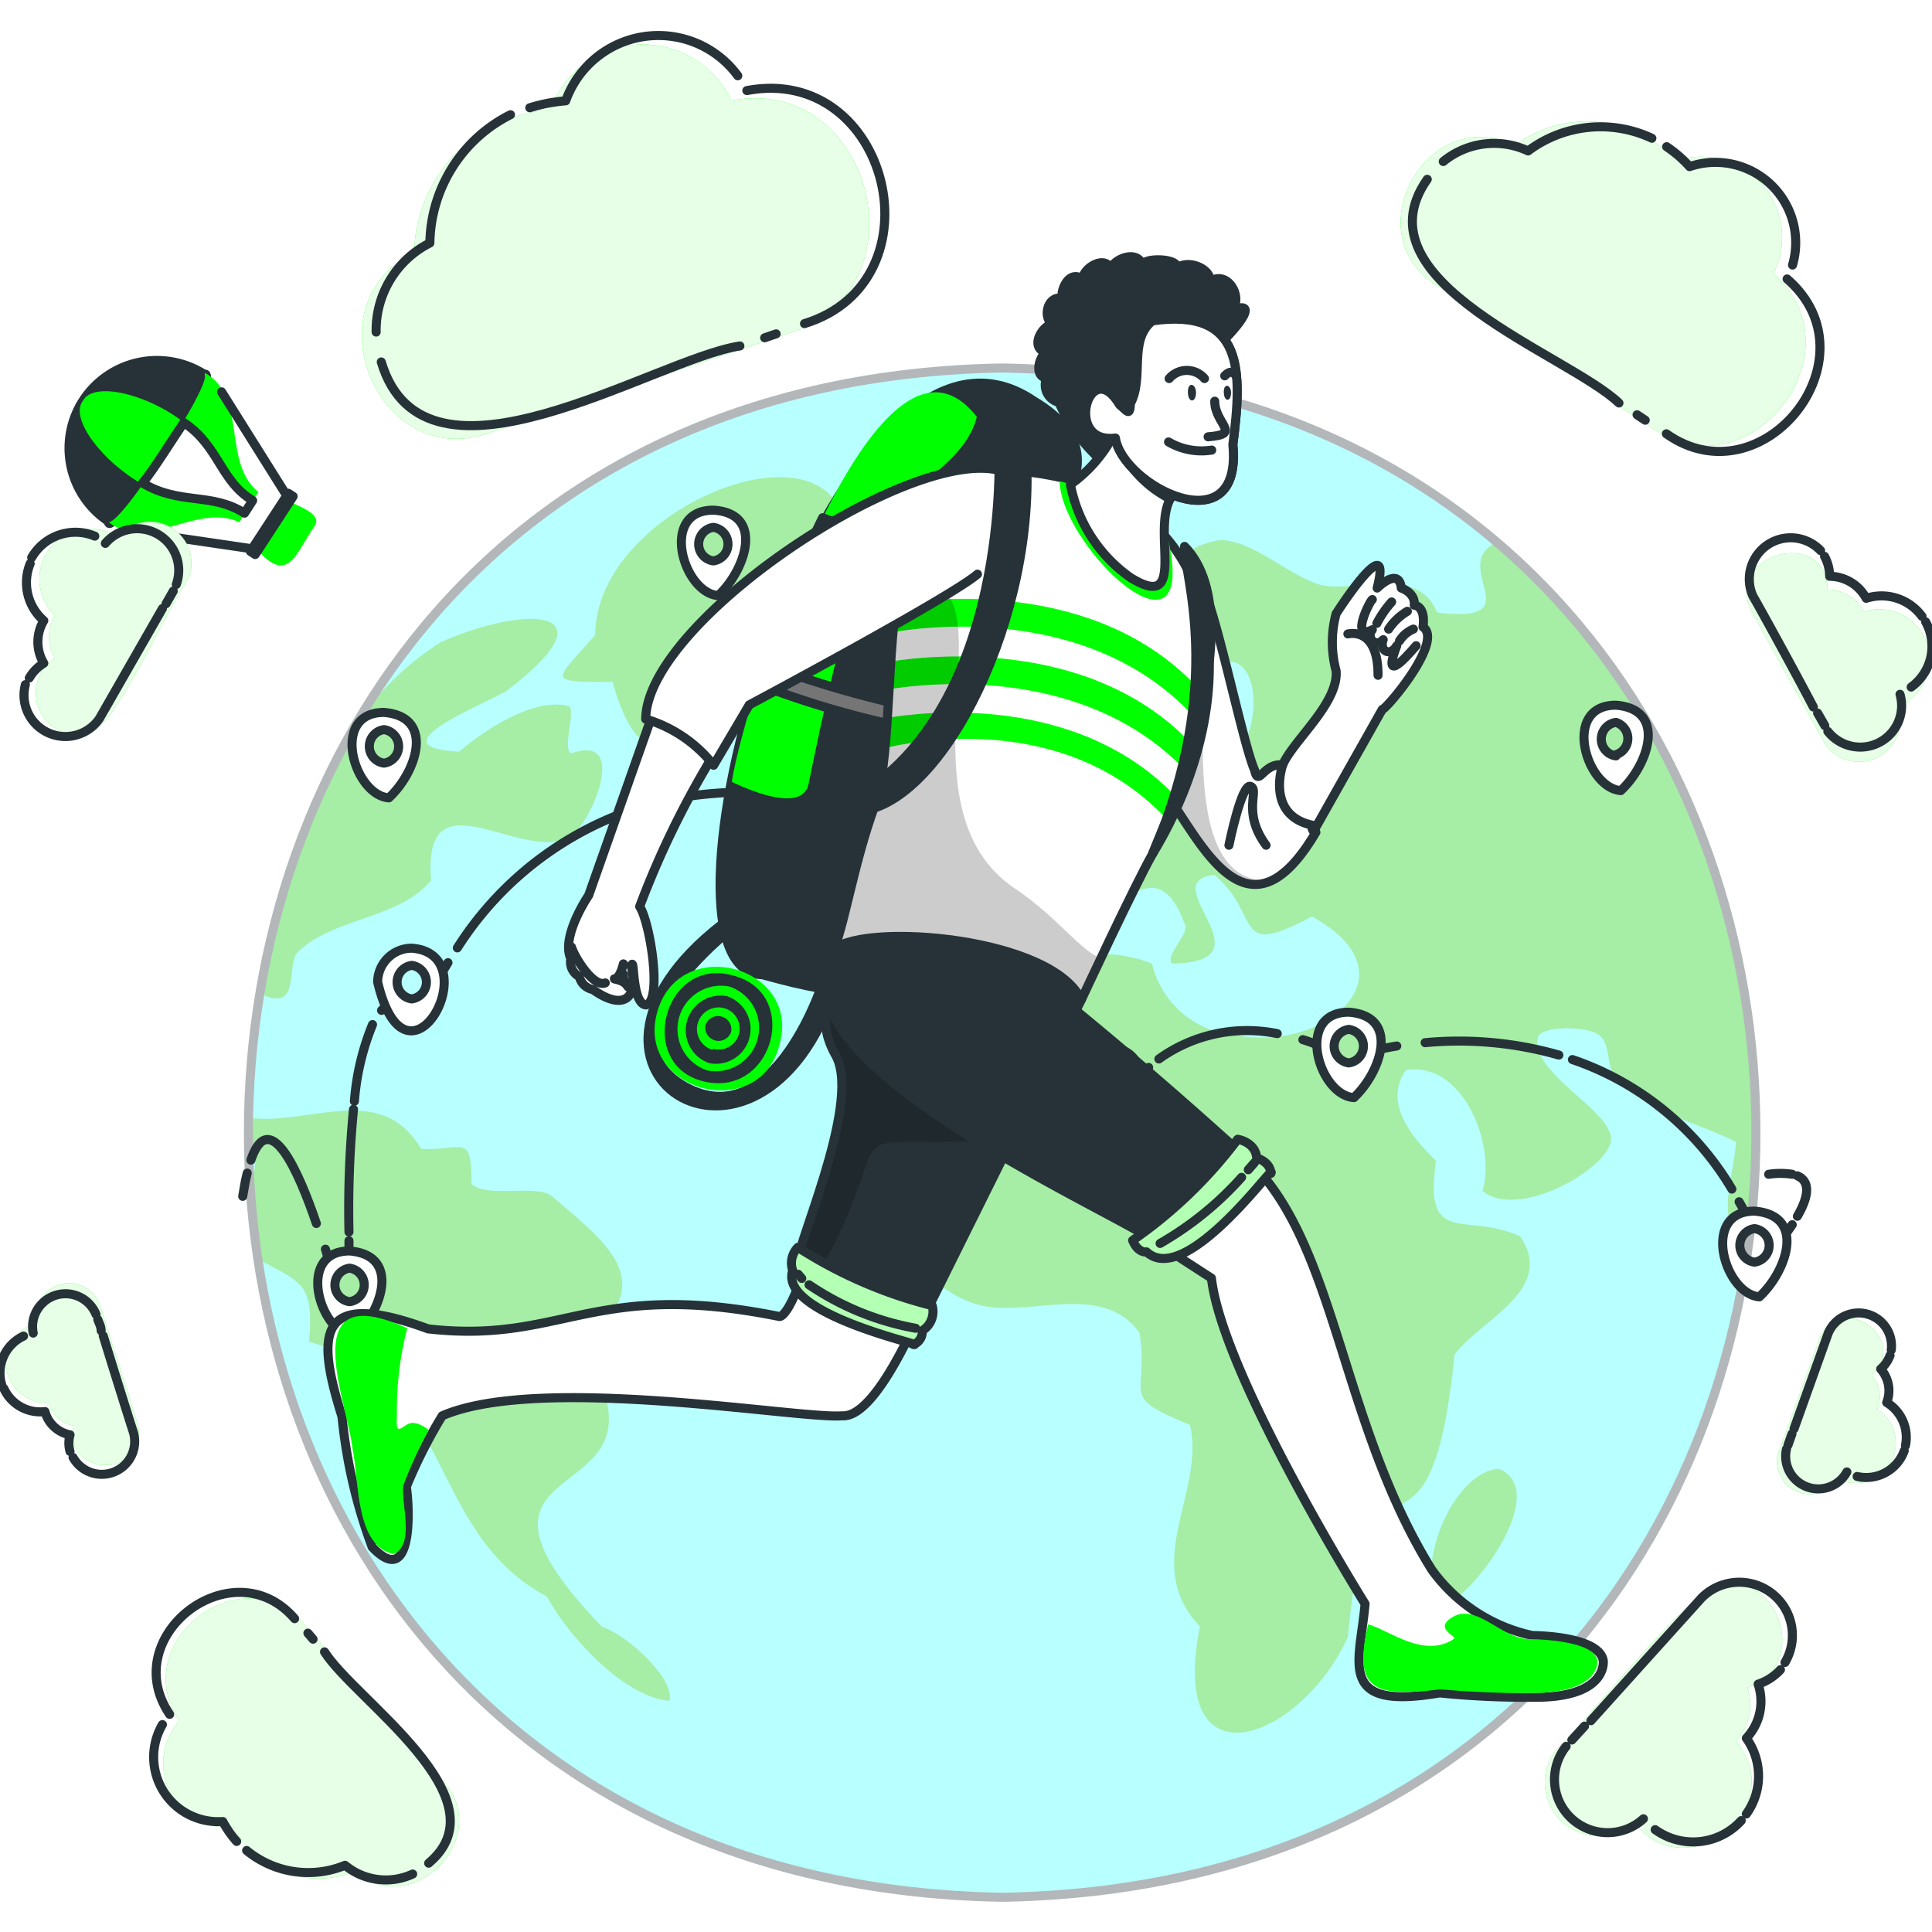 <svg xmlns="http://www.w3.org/2000/svg" xmlns:xlink="http://www.w3.org/1999/xlink" viewBox="0 0 64 64"><defs><style>.cls-1,.cls-10,.cls-11,.cls-12,.cls-13,.cls-14,.cls-15,.cls-16,.cls-17,.cls-18,.cls-19,.cls-8,.cls-9{fill:none;}.cls-2,.cls-20,.cls-22,.cls-28{fill:#fff;}.cls-3{opacity:0.35;}.cls-4{fill:#3ff;}.cls-5{clip-path:url(#clip-path);}.cls-6{fill:lime;}.cls-26,.cls-7{opacity:0.2;}.cls-10,.cls-11,.cls-12,.cls-13,.cls-14,.cls-15,.cls-16,.cls-17,.cls-18,.cls-19,.cls-20,.cls-23,.cls-24,.cls-8,.cls-9{stroke:#263238;stroke-linecap:round;stroke-linejoin:round;stroke-width:0.3px;}.cls-9{stroke-dasharray:7.8 4.88 7.8 4.88;}.cls-10{stroke-dasharray:7.8 4.88 7.8 4.88 7.8 4.88;}.cls-11{stroke-dasharray:7.2 4.5 7.2 4.5;}.cls-12{stroke-dasharray:5.91 3.69 5.91 3.69;}.cls-13{stroke-dasharray:5.91 3.69 5.91 3.69 5.91 3.69;}.cls-14{stroke-dasharray:9.68 6.05 9.68 6.05;}.cls-15{stroke-dasharray:9.68 6.05 9.68 6.05 9.68 6.05;}.cls-16{stroke-dasharray:4.57 2.85 4.57 2.85;}.cls-17{stroke-dasharray:4.57 2.85 4.57 2.85 4.57 2.85;}.cls-18{stroke-dasharray:2.69 1.68 2.69 1.68;}.cls-19{stroke-dasharray:7.4 4.62 7.4 4.62;}.cls-21,.cls-23{fill:#263238;}.cls-22{opacity:0.9;}.cls-22,.cls-26,.cls-28{isolation:isolate;}.cls-24{fill:#757575;}.cls-25{clip-path:url(#clip-path-2);}.cls-27{clip-path:url(#clip-path-3);}.cls-28{opacity:0.7;}.cls-29{clip-path:url(#clip-path-4);}.cls-30{clip-path:url(#clip-path-5);}.cls-31{clip-path:url(#clip-path-6);}</style><clipPath id="clip-path"><path class="cls-1" d="M33.2,12.19c33.29.57,33.29,50.09,0,50.66C-.1,62.28-.09,12.75,33.2,12.19Z"/></clipPath><clipPath id="clip-path-2"><path class="cls-1" d="M35.82,33.12,30.51,43.81s-3.14-.7-4.08-1.88c-.26-.24,2.13-5.29,1.27-6.94-1.74-3,3.51-4.07,5.14-4.51.19.12,3.08,1.64,3.13,1.8Z"/></clipPath><clipPath id="clip-path-3"><path class="cls-1" d="M26.43,41.32a14.89,14.89,0,0,0,4.45,1.93.74.74,0,0,1-.33.83.45.45,0,0,1-.29.46c.52.05-4.49-1-4-2.45A.75.75,0,0,1,26.43,41.32Z"/></clipPath><clipPath id="clip-path-4"><path class="cls-1" d="M37.52,41.09A15.09,15.09,0,0,0,41,37.74s.59.09.63.62c0,0,.45.12.47.51.22-.49-2.81,3.82-4.12,2.6C38,41.47,37.71,41.54,37.52,41.09Z"/></clipPath><clipPath id="clip-path-5"><path class="cls-1" d="M39.72,19.21c.5.66,1.43,5.38,1.84,6.3.13.59.29-.25.93-.17,0,0-.58,1.67,1,2a.15.15,0,0,0,.1.23c-2.31,3.92-3.87.15-5-1.32C38.66,26.23,39,18.34,39.72,19.21Z"/></clipPath><clipPath id="clip-path-6"><path class="cls-1" d="M38.19,28.27c3.1-5.1,2.88-12.21-4.76-12.69-5-.88-3.4,8.15-4.47,11.16-.66,1.83-.93,3.61-1.32,4.69,1.11-.87,7.2-.38,8.18,1.69C35.82,33.12,37.59,29.32,38.19,28.27Z"/></clipPath></defs><g id="Bg"><rect class="cls-2" width="64" height="64"/></g><g id="Layer_2" data-name="Layer 2"><g id="freepik--World--inject-2" class="cls-3"><path class="cls-4" d="M33.2,12.19c33.29.57,33.29,50.09,0,50.66C-.1,62.28-.09,12.75,33.2,12.19Z"/><g class="cls-5"><path class="cls-6" d="M20.29,22.59c-2.24,0-1.93,0-.57-1.56,0-4.89,10.73-8.37,7.8-.89-.69.81-2.2.82-3,1.45C23,23.4,21.54,26.91,20.29,22.59Z"/><path class="cls-6" d="M49.66,48.66c-1.54.05-2.93,3.48-1.88,4.57C48.94,52.75,51.35,49.36,49.66,48.66Z"/><path class="cls-6" d="M34.3,25.48c1.57.36,2.19-3.28.48-2.6-.45,1.21,0,1.14-1.4,1.27C32.89,24.92,33.37,25.7,34.3,25.48Z"/><path class="cls-6" d="M49.42,18.06c-1.27.8,1.29,2.61-1.81,2.23-.65-1.58-2.65-.63-3.89-.92-1.07-.33-2.18-1.44-3.27-1.48-2.2.24-4,3.78-2.3,5.53,1.19.52,1.67,0,1.75-1.13,2.36-2,2.37,4.6-1.43,3.5-.31-.14,0-1.31-.32-1.59-1.86-1.08-1.23.47-1.35,1.59-.87.48-2.46.44-2.61,1.84,1.23,2.09-.15.8-1.24,1.15-.72,1.35.52,3.35,2.11,2.35.39-1.76.37-1.28,2-1.14,1.08-1,1.73-.66,2.21.68.06.33-.68,1-.44,1.25,3.38-.06-.67-2.72,1.4-2.94,1.61,1.36.55,2.81,3.23,1.38,3.5,1.92.43,4.48-2.47,3.94a3.11,3.11,0,0,1-2.83-2.38c-3.64-1.44-8.31,2.31-8,6.09-2.31,1.44.25,4.65,2.21,5.2,1.65.48,4.11-.81,5.38.94.33,2.15-.75,2.06,1.67,3.05.52,2.24-1.66,4.58.33,6.68-1.08,5.43,3.34,3.78,4.9.35.66-7.46,2.7-1.06,3.53-9.35.83-1.15,3.38-2.14,2.18-3.92-1.81-.84-3.21.39-2.79-2.51-.79-.76-1.76-1.91-1-3,1.9-.32,3,2.5,2.54,4,1.15.94,3.95-.61,4.24-1.58s-2.71-2.3-2.4-3.51c.1-.39,1.6-.37,2-.09s.28,1,.5,1.31c.94,1.23,2.81,1.6,4.06,2.25-.13,1.56-.81,2.63.64,4A25.35,25.35,0,0,0,49.42,18Z"/><path class="cls-6" d="M19.94,53.89c-6-6.23,3-3.52-.69-9.29,2.54-2.1,1.13-3.2-1-5-.55-.36-2.15.09-2.63-.38,0-1.73-.27-1.09-1.67-1.16-1.41-2.4-4-.56-6.09-1.1v.66c.75.22.8,1.55.06,1.74.06.73.14,1.44.25,2.15,1.82,1,2.24.88,2.07,2.94,4.84,1.29,3.84,6.28,7.88,8.44.75,1.39,2.61,3.35,4.06,3.45C22.36,55.64,20.84,54.19,19.94,53.89Z"/><path class="cls-6" d="M8.81,33c1.08.39.7-.85,1-1.4,1.13-1.21,3.41-1.13,4.47-2.44-.3-3.64,3-.53,4.63-1.44.75-.59,1.91-3.44,0-2.76-.29-.2.19-1.48-.08-1.57-1.12-.29-2.75.76-3.62,1.51-2.82-.13.69-1.51,1.55-2,3.67-2.78.68-2.88-2.15-1.63-3.7,2.32-5.17,7-6.2,11C8.52,32.57,8.62,32.88,8.81,33Z"/><g class="cls-7"><path d="M20.29,22.59c-2.24,0-1.93,0-.57-1.56,0-4.89,10.73-8.37,7.8-.89-.69.81-2.2.82-3,1.45C23,23.4,21.54,26.91,20.29,22.59Z"/><path d="M49.66,48.66c-1.54.05-2.93,3.48-1.88,4.57C48.94,52.75,51.35,49.36,49.66,48.66Z"/><path d="M34.3,25.48c1.57.36,2.19-3.28.48-2.6-.45,1.21,0,1.14-1.4,1.27C32.89,24.92,33.37,25.7,34.3,25.48Z"/><path d="M49.42,18.06c-1.27.8,1.29,2.61-1.81,2.23-.65-1.58-2.65-.63-3.89-.92-1.07-.33-2.18-1.44-3.27-1.48-2.2.24-4,3.78-2.3,5.53,1.19.52,1.67,0,1.75-1.13,2.36-2,2.37,4.6-1.43,3.5-.31-.14,0-1.31-.32-1.59-1.86-1.08-1.23.47-1.35,1.59-.87.48-2.46.44-2.61,1.84,1.23,2.09-.15.8-1.24,1.15-.72,1.35.52,3.35,2.11,2.35.39-1.76.37-1.28,2-1.14,1.08-1,1.73-.66,2.21.68.06.33-.68,1-.44,1.25,3.38-.06-.67-2.72,1.4-2.94,1.61,1.36.55,2.81,3.23,1.38,3.5,1.92.43,4.48-2.47,3.94a3.11,3.11,0,0,1-2.83-2.38c-3.64-1.44-8.31,2.31-8,6.09-2.31,1.44.25,4.65,2.21,5.2,1.65.48,4.11-.81,5.38.94.33,2.15-.75,2.06,1.67,3.05.52,2.24-1.66,4.58.33,6.68-1.08,5.43,3.34,3.78,4.9.35.66-7.46,2.7-1.06,3.53-9.35.83-1.15,3.38-2.14,2.18-3.92-1.81-.84-3.21.39-2.79-2.51-.79-.76-1.76-1.91-1-3,1.9-.32,3,2.5,2.54,4,1.15.94,3.95-.61,4.24-1.58s-2.71-2.3-2.4-3.51c.1-.39,1.6-.37,2-.09s.28,1,.5,1.31c.94,1.23,2.81,1.6,4.06,2.25-.13,1.56-.81,2.63.64,4A25.35,25.35,0,0,0,49.42,18Z"/><path d="M19.94,53.89c-6-6.23,3-3.52-.69-9.29,2.54-2.1,1.13-3.2-1-5-.55-.36-2.15.09-2.63-.38,0-1.73-.27-1.09-1.67-1.16-1.41-2.4-4-.56-6.09-1.1v.66c.75.22.8,1.55.06,1.74.06.73.14,1.44.25,2.15,1.82,1,2.24.88,2.07,2.94,4.84,1.29,3.84,6.28,7.88,8.44.75,1.39,2.61,3.35,4.06,3.45C22.36,55.64,20.84,54.19,19.94,53.89Z"/><path d="M8.81,33c1.08.39.7-.85,1-1.4,1.13-1.21,3.41-1.13,4.47-2.44-.3-3.64,3-.53,4.63-1.44.75-.59,1.91-3.44,0-2.76-.29-.2.19-1.48-.08-1.57-1.12-.29-2.75.76-3.62,1.51-2.82-.13.69-1.51,1.55-2,3.67-2.78.68-2.88-2.15-1.63-3.7,2.32-5.17,7-6.2,11C8.52,32.57,8.62,32.88,8.81,33Z"/></g></g><path class="cls-8" d="M33.2,12.19c33.29.57,33.29,50.09,0,50.66C-.1,62.28-.09,12.75,33.2,12.19Z"/></g><g id="freepik--Graphics--inject-2"><path class="cls-8" d="M45.51,34.81a7.61,7.61,0,0,1,.76-.16"/><path class="cls-9" d="M47.21,34.54a12.05,12.05,0,0,1,4.43.41"/><path class="cls-10" d="M52.09,35.1a9.82,9.82,0,0,1,5.28,4.29"/><path class="cls-8" d="M57.61,39.81c.13.22.25.45.37.69"/><path class="cls-8" d="M43.89,34.72a5.8,5.8,0,0,0-.73-.28"/><path class="cls-11" d="M42.31,34.24a5,5,0,0,0-3.92.84"/><path class="cls-8" d="M38.05,35.36a4.07,4.07,0,0,0-.54.56"/><path class="cls-8" d="M35.87,35.83s0-.29-.07-.78"/><path class="cls-12" d="M35.73,34.34A33.72,33.72,0,0,0,35.2,31"/><path class="cls-13" d="M35.12,30.65c-.52-2.3-1.35-4.42-2.62-4.06"/><path class="cls-8" d="M32.17,26.73a3.19,3.19,0,0,0-.6.5"/><path class="cls-8" d="M30,27.26s-.26-.12-.73-.28"/><path class="cls-14" d="M28.1,26.66a13.65,13.65,0,0,0-5.51-.25"/><path class="cls-15" d="M22,26.52a11.17,11.17,0,0,0-6.85,4.88"/><path class="cls-8" d="M14.84,31.89c-.14.22-.27.44-.39.67"/><path class="cls-8" d="M13.33,33.23s-.32-.17-.69.24"/><path class="cls-16" d="M12.34,33.94a8.4,8.4,0,0,0-.6,2.54"/><path class="cls-17" d="M11.71,36.75a34.44,34.44,0,0,0-.15,4.06"/><path class="cls-8" d="M11.56,41.1c0,.25,0,.51,0,.78"/><path class="cls-8" d="M58.9,41.19a6.74,6.74,0,0,0,.47-.62"/><path class="cls-18" d="M59.54,40.29c.31-.53.5-1.13,0-1.34"/><path class="cls-8" d="M59.37,38.9a2.55,2.55,0,0,0-.78,0"/><path class="cls-8" d="M11,42.13s-.08-.3-.22-.75"/><path class="cls-19" d="M10.48,40.53c-.58-1.71-1.55-3.92-2.17-2.1"/><path class="cls-8" d="M8.19,38.86c-.06.22-.1.48-.15.77"/><path class="cls-20" d="M44.68,33.53c-1.8,0-1,2.75.17,2.83C45.74,35.53,46.4,33.66,44.68,33.53Zm0,1.68a.56.56,0,0,1,0-1.11A.56.56,0,0,1,44.68,35.21Z"/><path class="cls-20" d="M41.43,39.4c-1.79,0-1,2.75.16,2.84C42.49,41.41,43.15,39.55,41.43,39.4Zm0,1.69a.56.56,0,0,1,0-1.11.56.56,0,0,1,0,1.11Z"/><path class="cls-20" d="M53.53,23.36c-1.8,0-1,2.74.16,2.83.9-.83,1.56-2.69-.16-2.83Zm0,1.68a.56.56,0,0,1,0-1.11A.56.56,0,0,1,53.53,25Z"/><path class="cls-20" d="M12.72,23.6c-1.8,0-1,2.74.16,2.83C13.78,25.61,14.44,23.74,12.72,23.6Zm0,1.68a.56.56,0,0,1,0-1.11A.56.56,0,0,1,12.72,25.28Z"/><path class="cls-20" d="M23.63,16.9c-1.8,0-1,2.74.16,2.83C24.69,18.9,25.35,17,23.63,16.9Zm0,1.68a.56.56,0,0,1,0-1.11A.56.56,0,0,1,23.63,18.58Z"/><path class="cls-20" d="M30.73,26a1.13,1.13,0,0,0-1.13,1.13h0C30.58,31.26,33.3,26.19,30.73,26Zm0,1.68a.56.56,0,0,1,0-1.11A.56.56,0,0,1,30.73,27.68Z"/><path class="cls-20" d="M13.64,31.41a1.13,1.13,0,0,0-1.13,1.12h0C13.49,36.66,16.21,31.6,13.64,31.41Zm0,1.68a.56.56,0,0,1,0-1.11.56.56,0,0,1,0,1.11Z"/><path class="cls-20" d="M11.58,41.44c-1.79,0-1,2.73.16,2.84C12.64,43.45,13.3,41.58,11.58,41.44Zm0,1.68a.56.56,0,0,1,0-1.11A.56.56,0,0,1,11.58,43.12Z"/><path class="cls-20" d="M58.12,40.12c-1.79,0-1,2.74.16,2.84C59.18,42.13,59.85,40.26,58.12,40.12Zm0,1.69a.56.56,0,0,1,0-1.11.56.56,0,0,1,0,1.11Z"/><path class="cls-20" d="M36.68,34.67c-1.79,0-1,2.75.16,2.84C37.74,36.68,38.4,34.82,36.68,34.67Zm0,1.69a.56.56,0,0,1,0-1.11.56.56,0,0,1,0,1.11Z"/></g><g id="freepik--air-balloons--inject-2"><path class="cls-8" d="M3.6,17.3c0,.59,3.74-5.08,3.18-4.87"/><path class="cls-21" d="M2.75,13.27a2.91,2.91,0,0,0,.84,4h0c0,.59,3.74-5.07,3.18-4.87h0A2.92,2.92,0,0,0,2.75,13.27Z"/><path class="cls-8" d="M2.75,13.27a2.91,2.91,0,0,0,.84,4h0c0,.59,3.74-5.07,3.18-4.87h0A2.92,2.92,0,0,0,2.75,13.27Z"/><path class="cls-6" d="M6.78,12.43S7,12.57,5.43,15,3.6,17.3,3.6,17.3h0c1.34,1,2.9-.66,4.33,0l.63-1c-1.22-1-.34-3.12-1.77-3.95h0Z"/><path class="cls-6" d="M2.75,13.27c-.47.59.66,2.05,2,2.79C5.09,15.54,5.78,14.5,6.1,14,4.89,13.05,3.1,12.62,2.75,13.27Z"/><path class="cls-2" d="M5.43,15c-.28.42-.51.77-.71,1,1.23.74,2.28.3,3.38,1l.27-.42C7.29,15.93,7.26,14.78,6.09,14,5.92,14.25,5.69,14.6,5.43,15Z"/><path class="cls-8" d="M5.43,15c-.28.42-.51.77-.71,1,1.23.74,2.28.3,3.38,1l.27-.42C7.29,15.93,7.26,14.78,6.09,14,5.92,14.25,5.69,14.6,5.43,15Z"/><path class="cls-6" d="M10.42,17.43c-.63.89-.86,2-1.95.72l1-1.6C9.77,16.74,10.72,17,10.42,17.43Z"/><rect class="cls-20" x="7.85" y="17.26" width="2.3" height="0.19" transform="translate(-10.45 15.41) rotate(-56.88)"/><line class="cls-8" x1="8.35" y1="18.18" x2="4.34" y2="17.59"/><line class="cls-8" x1="9.5" y1="16.42" x2="7.34" y2="12.98"/></g><g id="freepik--Clouds--inject-2"><path class="cls-6" d="M50.17,4.82a4,4,0,0,1,5.35.51,2.67,2.67,0,0,1,3.23,3.73c2.94,2.6-.81,7.36-4,5.13L47.57,9.44C44.87,7.72,47.3,3.4,50.17,4.82Z"/><path class="cls-22" d="M50.17,4.82a4,4,0,0,1,5.35.51,2.67,2.67,0,0,1,3.23,3.73c2.94,2.6-.81,7.36-4,5.13L47.57,9.44C44.87,7.72,47.3,3.4,50.17,4.82Z"/><path class="cls-8" d="M59.2,9.24c3,2.6-.81,7.38-4,5.13"/><path class="cls-8" d="M55.21,4.86a4,4,0,0,1,.76.66,2.66,2.66,0,0,1,3.41,3.26"/><path class="cls-8" d="M47.81,5.35A2.66,2.66,0,0,1,50.62,5a4,4,0,0,1,4.1-.42"/><path class="cls-8" d="M53.63,13.35c-1.7-1.62-8.75-4-6.35-7.41"/><path class="cls-8" d="M54.5,13.92l-.27-.18"/><path class="cls-6" d="M13.72,8.38a4.84,4.84,0,0,1,4.51-4.74,3.25,3.25,0,0,1,6-.31c4.7-.88,6.47,6.3,1.91,7.71l-9.93,3.3C12.53,15.65,10.21,10.07,13.72,8.38Z"/><path class="cls-22" d="M13.72,8.38a4.84,4.84,0,0,1,4.51-4.74,3.25,3.25,0,0,1,6-.31c4.7-.88,6.47,6.3,1.91,7.71l-9.93,3.3C12.53,15.65,10.21,10.07,13.72,8.38Z"/><path class="cls-8" d="M24.74,3c4.72-.89,6.48,6.31,1.91,7.72"/><path class="cls-8" d="M17.55,3.57a5.44,5.44,0,0,1,1.19-.23,3.26,3.26,0,0,1,5.7-.83"/><path class="cls-8" d="M12.46,11a3.24,3.24,0,0,1,1.78-2.95,4.84,4.84,0,0,1,2.67-4.25"/><path class="cls-8" d="M24.51,11.46c-2.83.43-10.44,5.37-11.88.53"/><path class="cls-8" d="M25.71,11.06l-.38.13"/><path class="cls-6" d="M62.88,23.4a1.67,1.67,0,0,0-1.13-3.14,1.38,1.38,0,0,0-1.21-.73c-.06-2.08-3.37-1.21-2.55.66l2.49,4.49a1.37,1.37,0,0,0,2.39-1.28Z"/><path class="cls-22" d="M62.88,23.4a1.67,1.67,0,0,0-1.13-3.14,1.38,1.38,0,0,0-1.21-.73c-.06-2.08-3.37-1.21-2.55.66l2.49,4.49a1.37,1.37,0,0,0,2.39-1.28Z"/><path class="cls-8" d="M63.67,20.42a1.66,1.66,0,0,0-1.85-.6,1.39,1.39,0,0,0-1.21-.73,1.41,1.41,0,0,0-.17-.66"/><path class="cls-8" d="M63.31,22.76a1.67,1.67,0,0,0,.48-2.16"/><path class="cls-8" d="M60.55,24.23A1.37,1.37,0,0,0,62.94,23"/><path class="cls-8" d="M60.21,23.62l.24.42"/><path class="cls-8" d="M60.31,18.24a1.37,1.37,0,0,0-2.24,1.51c.2.34,1.35,2.43,2,3.67"/><path class="cls-6" d="M3.91,17.8a1.67,1.67,0,0,0-2.09,2.59,1.37,1.37,0,0,0,0,1.41,1.37,1.37,0,0,0,1.37,2.37c.83-.6,2.36-4,3.05-5A1.37,1.37,0,0,0,3.9,17.8Z"/><path class="cls-22" d="M3.91,17.8a1.67,1.67,0,0,0-2.09,2.59,1.37,1.37,0,0,0,0,1.41,1.37,1.37,0,0,0,1.37,2.37c.83-.6,2.36-4,3.05-5A1.37,1.37,0,0,0,3.9,17.8Z"/><path class="cls-8" d="M1,18.67a1.67,1.67,0,0,0,.45,1.89,1.37,1.37,0,0,0,0,1.41,1.41,1.41,0,0,0-.48.49"/><path class="cls-8" d="M3.14,17.76a1.67,1.67,0,0,0-2.09.71"/><path class="cls-8" d="M5.84,19.36A1.38,1.38,0,0,0,3.49,18"/><path class="cls-8" d="M5.5,20l.24-.42"/><path class="cls-8" d="M.84,22.68a1.37,1.37,0,0,0,2.45,1.13l2.09-3.65"/><path class="cls-6" d="M11.74,62a3.18,3.18,0,0,1-4-1.47A2.13,2.13,0,0,1,5.94,57c-1.76-2.6,2.09-5.55,4.14-3.18L14.67,59C16.37,60.82,13.68,63.64,11.74,62Z"/><path class="cls-22" d="M11.74,62a3.18,3.18,0,0,1-4-1.47A2.13,2.13,0,0,1,5.94,57c-1.76-2.6,2.09-5.55,4.14-3.18L14.67,59C16.37,60.82,13.68,63.64,11.74,62Z"/><path class="cls-8" d="M5.62,56.79c-1.76-2.6,2.1-5.54,4.14-3.17"/><path class="cls-8" d="M7.84,61a3.39,3.39,0,0,1-.46-.66,2.14,2.14,0,0,1-2-3.21"/><path class="cls-8" d="M13.67,62.08a2.12,2.12,0,0,1-2.24-.29,3.21,3.21,0,0,1-3.26-.49"/><path class="cls-8" d="M10.75,54.72c1,1.59,6,4.86,3.45,7"/><path class="cls-8" d="M10.2,54.1l.17.2"/><path class="cls-6" d="M54.12,60.35c1.73,2.29,5.23-.49,3.38-2.67a1.74,1.74,0,0,0,.38-1.78c2.17-.7,1-4.09-1.11-3.33-1.17.53-4.08,4.33-5.21,5.38a1.76,1.76,0,0,0,2.56,2.4Z"/><path class="cls-22" d="M54.12,60.35c1.73,2.29,5.23-.49,3.38-2.67a1.74,1.74,0,0,0,.38-1.78c2.17-.7,1-4.09-1.11-3.33-1.17.53-4.08,4.33-5.21,5.38a1.76,1.76,0,0,0,2.56,2.4Z"/><path class="cls-8" d="M57.85,60.09a2.15,2.15,0,0,0,0-2.51,1.78,1.78,0,0,0,.39-1.79,1.73,1.73,0,0,0,.74-.48"/><path class="cls-8" d="M54.83,60.61a2.15,2.15,0,0,0,2.85-.3"/><path class="cls-8" d="M51.88,57.85a1.76,1.76,0,0,0,2.56,2.4"/><path class="cls-8" d="M52.49,57.18l-.42.46"/><path class="cls-8" d="M59.13,55.07a1.76,1.76,0,0,0-2.77-2.13L52.7,57"/><path class="cls-6" d="M1.22,43.83a1.34,1.34,0,0,0,.39,2.64,1.06,1.06,0,0,0,.83.76C2.1,49,5,48.94,4.56,47.19c0-.09-1.24-3.88-1.26-4a1.09,1.09,0,0,0-2.08.62Z"/><path class="cls-22" d="M1.22,43.83a1.34,1.34,0,0,0,.39,2.64,1.06,1.06,0,0,0,.83.76C2.1,49,5,48.94,4.56,47.19c0-.09-1.24-3.88-1.26-4a1.09,1.09,0,0,0-2.08.62Z"/><path class="cls-8" d="M.13,46a1.32,1.32,0,0,0,1.36.76,1.06,1.06,0,0,0,.83.77,1,1,0,0,0,0,.55"/><path class="cls-8" d="M.78,44.26a1.35,1.35,0,0,0-.72,1.62"/><path class="cls-8" d="M3.18,43.54a1.09,1.09,0,0,0-2.08.62h0"/><path class="cls-8" d="M3.35,44.08c0-.15-.08-.27-.11-.37"/><path class="cls-8" d="M2.42,48.28a1.09,1.09,0,0,0,2-.83c-.1-.3-.67-2.12-1-3.2"/><path class="cls-6" d="M60.9,49a1.33,1.33,0,0,0,1.29-2.32A1.11,1.11,0,0,0,62,45.54c1.31-1.19-1.07-2.82-1.73-1.18l-1.39,3.86a1.09,1.09,0,0,0,2,.76Z"/><path class="cls-22" d="M60.9,49a1.33,1.33,0,0,0,1.29-2.32A1.11,1.11,0,0,0,62,45.54c1.31-1.19-1.07-2.82-1.73-1.18l-1.39,3.86a1.09,1.09,0,0,0,2,.76Z"/><path class="cls-8" d="M63.12,47.89a1.35,1.35,0,0,0-.62-1.43,1.08,1.08,0,0,0-.2-1.11,1.1,1.1,0,0,0,.31-.45"/><path class="cls-8" d="M61.52,48.91a1.34,1.34,0,0,0,1.56-.85"/><path class="cls-8" d="M59.18,48a1.08,1.08,0,0,0,2,.76"/><path class="cls-8" d="M59.36,47.5l-.13.37"/><path class="cls-8" d="M62.65,44.72a1.09,1.09,0,0,0-2.09-.55l-1.13,3.16"/></g><g id="freepik--Character--inject-2"><path class="cls-23" d="M34.26,13.29c-6.73-4.61-13.38,18.92-9,19,2.92.8,4.52,1,5.46-1.45S31,23.63,32,21.09,38.14,15.61,34.26,13.29Z"/><path class="cls-6" d="M32.36,13.81C29.07,9.59,24.7,23,24.24,25.9c.75.36,2.37,1,2.55.05.25-1.24,1.58-7.87,2.7-9C30.36,16,32,15.23,32.36,13.81Z"/><path class="cls-24" d="M27.25,17.15l-.27.56a22,22,0,0,0,5.89,1.58l.33-.57A29.22,29.22,0,0,1,27.25,17.15Z"/><path class="cls-24" d="M25.32,22c-.08.22-.15.44-.22.66a31,31,0,0,0,6.29,1.69c0-.23,0-.46.06-.68A34.73,34.73,0,0,1,25.32,22Z"/><path class="cls-23" d="M22.7,36c-3-1.69,1.52-5.22,1.52-5.22l0-.39c-6.88,5,1,9.94,3.47,2.28l-.39-.25S25.69,37.64,22.7,36Z"/><path class="cls-6" d="M25.82,34.61c-.66,2.63-4.78,1.54-4.05-1.08S26.56,32,25.82,34.61Z"/><path class="cls-21" d="M24.22,34.18a.44.44,0,0,1-.85-.22A.44.44,0,0,1,24.22,34.18Z"/><path class="cls-21" d="M24.26,32.31c-2.28-.63-3.21,3-.92,3.52S26.55,32.87,24.26,32.31Zm-.83,3.15a1.44,1.44,0,0,1,.73-2.78A1.44,1.44,0,0,1,23.43,35.46Z"/><path class="cls-21" d="M24.08,33a1.15,1.15,0,0,0-.58,2.22A1.15,1.15,0,0,0,24.08,33Zm-.47,1.78A.69.69,0,0,1,24,33.4.69.69,0,0,1,23.61,34.74Z"/><path class="cls-20" d="M30.9,42.45s-1.7,4.54-3,4.45c-1.42.12-10-1.41-13.25,0a16.48,16.48,0,0,0-1.19,2.35c.11.71.23,3.43-1.13,2a17.1,17.1,0,0,1-1-4.32c-.87-2.77-.83-4.26,2.85-2.91,4.46.51,5.44-1.66,11.63-.41,0,0,.43.17,1.28-3.1C27.12,40.5,30.18,40.8,30.9,42.45Z"/><path class="cls-6" d="M14.2,47.37s-.38-.32-.65-.21-.45.44-.4-.26A10.74,10.74,0,0,1,13.49,44c-3.75-1.71-2,2.38-1.81,4,.22,1.08.09,3.2,1.35,3.48.75-.29.22-1.77.34-2.3A15.33,15.33,0,0,1,14.2,47.37Z"/><path class="cls-21" d="M35.82,33.12,30.51,43.81s-3.14-.7-4.08-1.88c-.26-.24,2.13-5.29,1.27-6.94-1.74-3,3.51-4.07,5.14-4.51.19.12,3.08,1.64,3.13,1.8Z"/><g class="cls-25"><path class="cls-26" d="M33.58,34.44,30,31.29c-1.13.65-3.8,2-2.3,3.7.87,1.62-1.54,6.75-1.27,6.94a2.38,2.38,0,0,0,.56.49c3.24-5.7-.16-4.35,6.51-4.65l1.11-2.22Z"/></g><path class="cls-8" d="M35.82,33.12,30.51,43.81s-3.14-.7-4.08-1.88c-.26-.24,2.13-5.29,1.27-6.94-1.74-3,3.51-4.07,5.14-4.51.19.12,3.08,1.64,3.13,1.8Z"/><path class="cls-6" d="M26.43,41.32a14.89,14.89,0,0,0,4.45,1.93.74.74,0,0,1-.33.83.45.45,0,0,1-.29.46c.52.05-4.49-1-4-2.45A.75.75,0,0,1,26.43,41.32Z"/><g class="cls-27"><path class="cls-28" d="M26.43,41.32a14.89,14.89,0,0,0,4.45,1.93.74.74,0,0,1-.33.83.45.45,0,0,1-.29.46c.52.05-4.49-1-4-2.45A.75.75,0,0,1,26.43,41.32Z"/></g><path class="cls-8" d="M26.43,41.32a14.89,14.89,0,0,0,4.45,1.93.74.74,0,0,1-.33.83.45.45,0,0,1-.29.46c.52.05-4.49-1-4-2.45A.75.75,0,0,1,26.43,41.32Z"/><path class="cls-8" d="M26.8,42.56A9.19,9.19,0,0,0,30.33,44"/><path class="cls-8" d="M26.44,42.21l.12.14"/><path class="cls-20" d="M40.09,37.54C44.31,39.69,44,46.48,47.43,52a5.55,5.55,0,0,0,3.34,2.18s2.2,0,2.34.83c0,0,.16,1.13-2,1.21a28.62,28.62,0,0,1-3.42-.14c-3.44.59-2.64-1-2.47-2.95,0,0-4.72-7.56-5.09-10.79l-3.09-2Z"/><path class="cls-6" d="M50.69,54.3c-1,0-1.84-1.33-2.69-.65-.43.35.3.55.15.65-1,.65-2.16-.32-2.83-.49-.51,2.18.19,2.42,2.4,2.15a30.46,30.46,0,0,0,3.25.12C53.07,56,52.91,55,52.91,55,52.79,54.3,50.69,54.3,50.69,54.3Z"/><path class="cls-21" d="M28,31.24C23.71,34.89,38.65,41,38.2,41.35a14.34,14.34,0,0,0,3.23-3.06s-2.69-2.47-5.58-4.84a1,1,0,0,1-.15-1.4L32,30A13.76,13.76,0,0,0,28,31.24Z"/><path class="cls-6" d="M37.52,41.09A15.09,15.09,0,0,0,41,37.74s.59.09.63.62c0,0,.45.12.47.51.22-.49-2.81,3.82-4.12,2.6C38,41.47,37.71,41.54,37.52,41.09Z"/><g class="cls-29"><path class="cls-28" d="M37.52,41.09A15.09,15.09,0,0,0,41,37.74s.59.09.63.62c0,0,.45.12.47.51.22-.49-2.81,3.82-4.12,2.6C38,41.47,37.71,41.54,37.52,41.09Z"/></g><path class="cls-8" d="M37.52,41.09A15.09,15.09,0,0,0,41,37.74s.59.09.63.62c0,0,.45.12.47.51.22-.49-2.81,3.82-4.12,2.6C38,41.47,37.71,41.54,37.52,41.09Z"/><path class="cls-8" d="M41.13,39a10.88,10.88,0,0,1-2.7,2.19"/><path class="cls-8" d="M41.56,38.51l-.21.24"/><path class="cls-20" d="M42.49,25.34c.34-.8,1.86-2.05,1.77-3.12a3.66,3.66,0,0,1,0-1.89c.43-.67,1.83-2.68,1.36-.85,0,0,.72-.72.8,0,0,0,.47.15.43.57,0,0,.38,0,.29.72.7.48-1.25,2.76-1.35,2.73l-2.3,4.08L42,27.29v-1.2Z"/><path class="cls-8" d="M45.46,19.86c-.06,0-.76,1.38,0,1-.22.26.11.61.36.33-.14.37.23.58.45.2-.46,1.19.17.55.64,0"/><path class="cls-8" d="M45.61,20.65a3.45,3.45,0,0,1,.49-.71"/><path class="cls-8" d="M46,20.84a1.94,1.94,0,0,1,.62-.59"/><path class="cls-8" d="M46.36,21.23a1,1,0,0,1,.46-.39"/><path class="cls-8" d="M44.65,21s1-.27,1,1.37"/><path class="cls-2" d="M39.72,19.21c.5.66,1.43,5.38,1.84,6.3.13.59.29-.25.93-.17,0,0-.58,1.67,1,2a.15.15,0,0,0,.1.23c-2.31,3.92-3.87.15-5-1.32C38.66,26.23,39,18.34,39.72,19.21Z"/><g class="cls-30"><path class="cls-26" d="M42.11,29.17c-3.39.21-1.85-7.19-2.28-8.21l-.72-.13c-.29,2.1-.44,5.41-.44,5.41C38.85,26.22,40.73,30.33,42.11,29.17Z"/></g><path class="cls-8" d="M39.72,19.21c.5.66,1.43,5.38,1.84,6.3.13.59.29-.25.93-.17,0,0-.58,1.67,1,2a.15.15,0,0,0,.1.23c-2.31,3.92-3.87.15-5-1.32C38.66,26.23,39,18.34,39.72,19.21Z"/><path class="cls-8" d="M40.71,28s.42-2.08.72-1.95-.3.85.51,1.95"/><path class="cls-2" d="M38.19,28.27c3.1-5.1,2.88-12.21-4.76-12.69-5-.88-3.4,8.15-4.47,11.16-.66,1.83-.93,3.61-1.32,4.69,1.11-.87,7.2-.38,8.18,1.69C35.82,33.12,37.59,29.32,38.19,28.27Z"/><g class="cls-31"><path class="cls-6" d="M29.52,21.91l-.06.92c1.31-.21,6.58-.8,9.89,2.78.09-.26.18-.54.26-.82C36.33,21.14,30.94,21.69,29.52,21.91Z"/><path class="cls-6" d="M29.68,20c0,.31-.07.62-.1.94,1.28-.22,6.9-.89,10.23,3.1q.11-.44.18-.9C36.74,19.21,31.15,19.78,29.68,20Z"/><path class="cls-6" d="M29.4,23.78c0,.36-.06.71-.08,1,.89-.22,6-1.27,9.39,2.42.1-.23.21-.48.31-.74C35.7,22.9,30.46,23.6,29.4,23.78Z"/><path class="cls-26" d="M33.6,29.42c-4.31-2.94.54-11.11-3.84-10a45.1,45.1,0,0,1-2.11,12c1.1-.86,7.2-.39,8.17,1.69l.65-1.37C35.82,31.53,35,30.35,33.6,29.42Z"/></g><path class="cls-8" d="M38.19,28.27c3.1-5.1,2.88-12.21-4.76-12.69-5-.88-3.4,8.15-4.47,11.16-.66,1.83-.93,3.61-1.32,4.69,1.11-.87,7.2-.38,8.18,1.69C35.82,33.12,37.59,29.32,38.19,28.27Z"/><path class="cls-20" d="M21.68,23.48,19.5,29.66s-.93,1.36-.59,2.1a.54.54,0,0,0,.28.59.57.57,0,0,0,.45.43c.91.66,1.54.41,1.27-.77.12-.42,0,1.24.49,1.28.55-.14.13-2.75-.21-3.26a29.68,29.68,0,0,1,2.55-5.19S22.85,23.34,21.68,23.48Z"/><path class="cls-8" d="M20.65,31.93s-.1.44-.26.48.2,0,.37.22-.16-.17-.1-.35"/><path class="cls-8" d="M20.05,32.56c-.38.16-1-.81-1.12-1.19"/><path class="cls-20" d="M33.09,15.58c-3-.76-11.67,5-11.7,8.24a4.48,4.48,0,0,1,2.25,1.53l1.18-2s6.67-3.56,7.56-4.33"/><path class="cls-23" d="M40.53,11.27c.11-.08,1.36-1.4.29-1,.36-.45-.16-1.34-.75-.94.1-.37-.66-.77-1.09-.45.1-.34-1.17-.36-1.13-.08-.14-.51-.86-.28-1.06.08-.19-.39-.85-.07-.94.36-.47-.32-.75.45-.65.64-.51-.1-.67.63-.33.88-.27-.06-.83.74-.2.93-.18,0-.48.75,0,.84a.59.59,0,0,0,.41.8,5.63,5.63,0,0,0,1.42,1.94c.31,0,.08-.78.38-.93a7.68,7.68,0,0,0,1.6-2.16A7.1,7.1,0,0,1,40.53,11.27Z"/><path class="cls-6" d="M38.69,17.83a8.76,8.76,0,0,0-3.59-1.89C35.16,18.15,39.73,22.41,38.69,17.83Z"/><path class="cls-20" d="M35.46,16.05a4.88,4.88,0,0,0,2,3.09c2.17,1.33.26-2.4,1.73-3l-1.86-3A4.64,4.64,0,0,1,35.46,16.05Z"/><path class="cls-21" d="M36.8,14.53a3.89,3.89,0,0,0,1.94,2.15,1.78,1.78,0,0,1,.44-.51l-1.41-2.29h-.65A3.57,3.57,0,0,1,36.8,14.53Z"/><path class="cls-20" d="M37.09,13.41c-1-1.69-1.87,1.32-.14,1.1.23,1.57,4.22,3.62,3.89.22.31-2.41.39-4.54-2.67-4.1-.8.66-.26,1.86-.72,2.73C37.42,13.8,37.36,13.63,37.09,13.41Z"/><path class="cls-20" d="M37.09,13.41c-1-1.69-1.87,1.32-.14,1.1.23,1.57,4.22,3.62,3.89.22.31-2.41.39-4.54-2.67-4.1-.8.66-.26,1.86-.72,2.73C37.42,13.8,37.36,13.63,37.09,13.41Z"/><path class="cls-20" d="M40.24,13.29c0,.76.92,1.09-.22,1.18"/><path class="cls-21" d="M39.62,13c0,.35-.26.36-.27,0S39.61,12.69,39.62,13Z"/><path class="cls-21" d="M40.78,13c0,.33-.23.32-.24,0S40.77,12.73,40.78,13Z"/><path class="cls-8" d="M38.73,12.54a.77.77,0,0,1,1.17,0"/><path class="cls-8" d="M40.57,12.45s.23-.27.37,0"/><path class="cls-8" d="M38.71,14.64a2.17,2.17,0,0,0,1.43.27"/><path class="cls-23" d="M33.09,14.94s.4,8.5-4.81,11.49l.21.44c2.75-.26,5.89-6.48,5.5-11.93Z"/><path class="cls-23" d="M39.24,18.1c-.06.83,1.39,4.51-1.05,10.17C38,28.54,41.78,20.7,39.24,18.1Z"/></g></g></svg>